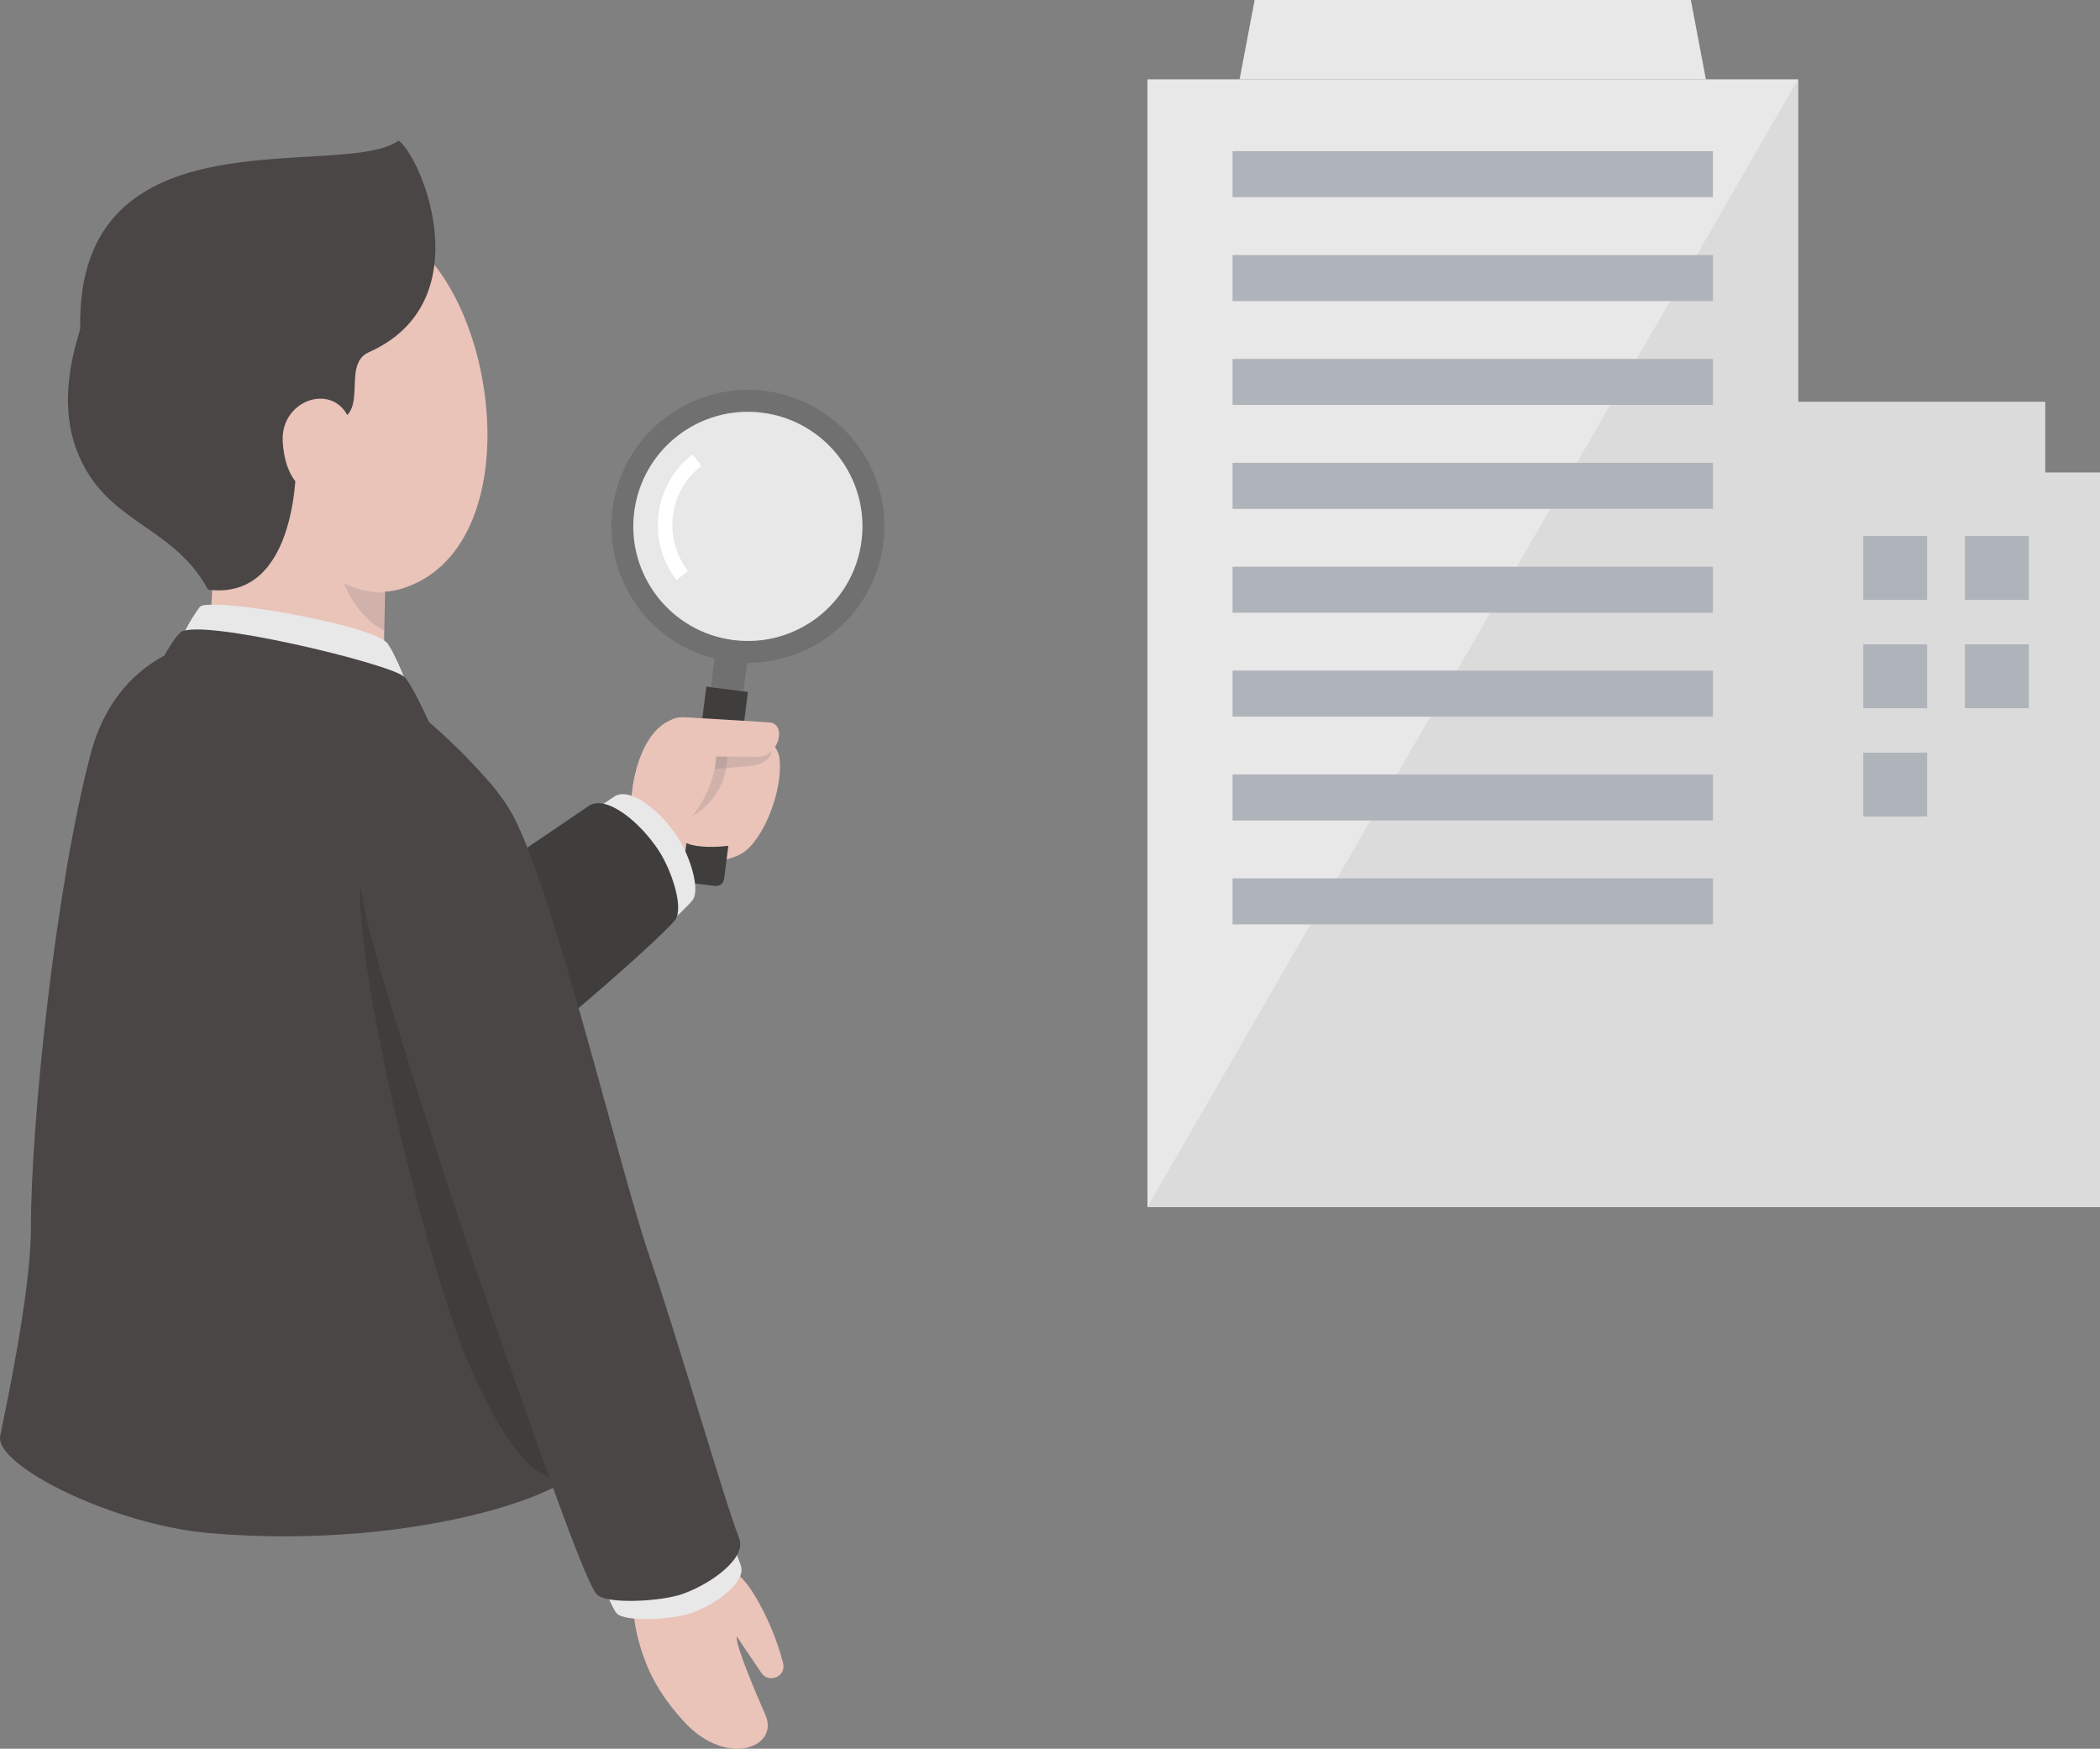 <?xml version="1.0" encoding="UTF-8"?>
<svg xmlns="http://www.w3.org/2000/svg" width="396.54" height="330.19" xmlns:xlink="http://www.w3.org/1999/xlink" viewBox="0 0 396.54 330.19">
  <rect x="0" y="0" width="396.54" height="330.19" fill="#808080" stroke="none"/>
  <defs>
    <style>
      .cls-1 {
        fill: #fff;
      }

      .cls-2 {
        fill: none;
      }

      .cls-3 {
        mix-blend-mode: multiply;
        opacity: .2;
      }

      .cls-3, .cls-4 {
        fill: #717071;
      }

      .cls-5 {
        fill: #4f4d46;
      }

      .cls-6 {
        isolation: isolate;
      }

      .cls-7 {
        fill: #dbdbdb;
      }

      .cls-8 {
        fill: #4a4646;
      }

      .cls-9 {
        fill: #afb4ba;
      }

      .cls-10 {
        fill: #eac3b9;
      }

      .cls-11 {
        clip-path: url(#clippath);
      }

      .cls-12 {
        fill: #3f3e3c;
      }

      .cls-13 {
        fill: #e8e8e8;
      }
    </style>
    <clipPath id="clippath">
      <path class="cls-2" d="M162.68,102.12c1.51-11.86-6.88-22.68-18.73-24.19-11.86-1.51-22.68,6.87-24.19,18.73-1.51,11.84,6.87,22.68,18.73,24.19,11.84,1.51,22.68-6.88,24.19-18.73Z"/>
    </clipPath>
  </defs>
  <g class="cls-6">
    <g id="_レイヤー_2" data-name="レイヤー 2">
      <g id="_レイヤー_1-2" data-name="レイヤー 1">
        <g>
          <g>
            <path class="cls-10" d="M129.31,135.53c9.86.33,17.3,3.24,17.87,7.6.77,5.87-2.97,15.55-7.11,18.02-4.14,2.47-19.25,4.05-20.51-3.79-1.51-9.42,2.01-22.1,9.75-21.84Z"/>
            <g>
              <path class="cls-4" d="M141.26,123.61l-.88,6.92-6.14-.78.88-6.92.03-.15c.99.22,2.01.41,3.03.54,1.03.13,2.06.21,3.07.24v.15Z"/>
              <path class="cls-4" d="M162.68,102.12c1.51-11.86-6.88-22.68-18.73-24.19-11.86-1.51-22.68,6.87-24.19,18.73-1.51,11.84,6.87,22.68,18.73,24.19,11.84,1.51,22.68-6.88,24.19-18.73ZM144.48,73.82c14.12,1.8,24.11,14.7,22.31,28.82-1.68,13.2-13.06,22.78-26.08,22.5-.9-.02-1.83-.08-2.74-.2-.92-.12-1.83-.29-2.7-.5-12.67-2.99-21.29-15.11-19.61-28.31,1.8-14.12,14.7-24.11,28.82-22.31Z"/>
              <path class="cls-12" d="M141.23,130.63l-4.5,35.34c-.11.83-.87,1.42-1.7,1.32l-4.83-.61c-.83-.11-1.42-.87-1.32-1.7l4.5-35.34.9.12,6.03.77.91.12Z"/>
              <path class="cls-13" d="M162.68,102.12c1.51-11.86-6.88-22.68-18.73-24.19-11.86-1.51-22.68,6.87-24.19,18.73-1.51,11.84,6.87,22.68,18.73,24.19,11.84,1.51,22.68-6.88,24.19-18.73Z"/>
              <g class="cls-11">
                <path class="cls-1" d="M127.75,109.51c-2.77-3.57-3.97-8.01-3.4-12.49.57-4.48,2.85-8.47,6.42-11.23l1.68,2.17c-2.99,2.31-4.9,5.65-5.38,9.4-.48,3.75.53,7.46,2.85,10.46l-2.17,1.68Z"/>
              </g>
            </g>
            <path class="cls-10" d="M134.25,139.96c1.61-1.54,11.61-1.22,11.97,3.17.56,6.94-1.84,13.45-4.17,15.23-2.4,1.83-12.65,2.3-13.32-.05-2.01-7.06,2.73-15.67,5.52-18.35Z"/>
            <path class="cls-3" d="M137.1,141.1c1.38,7.31-4.81,14.88-13.3,14.87-5.53,0-3.43-11.66,2.33-17.19,5.59-5.37,10.5-.13,10.96,2.32Z"/>
            <path class="cls-3" d="M126.92,139.13s15.97-2.85,18.65,1.6c.4.66.45,3.42-3.94,3.89-1.56.17-5.42.5-7.66.65-3.53.23-5.12,1.09-7.62,1.29-3.08.25-5.32-6.89.56-7.44Z"/>
            <path class="cls-10" d="M129.1,135.42s10.71.61,16.12.98c3.46.24,1.87,6.52-2.14,6.5-4.99-.03-11.49-.05-15.34-.15-3.09-.08-4.55-7.42,1.36-7.33Z"/>
            <path class="cls-10" d="M135.05,140.2c1.38,7.31-5.08,18.12-12.25,19.04-5.48.71-4.48-15.83,1.29-21.36,5.59-5.37,10.5-.13,10.96,2.32Z"/>
            <path class="cls-13" d="M68.32,181.97c14.02-8.68,41.49-27.37,47.63-31.54,3.02-2.05,8.88,2.77,12.07,7.73,2.26,3.5,4.26,9.8,2.76,11.79-2.41,3.18-29.61,27.36-47.47,38.71-10.11,6.43-29.34-17.81-14.99-26.69Z"/>
            <path class="cls-12" d="M58.69,186.93c15.45-9.56,45.7-30.15,52.46-34.74,3.32-2.26,9.78,3.06,13.3,8.51,2.48,3.85,4.69,10.8,3.04,12.99-2.66,3.51-32.62,30.13-52.29,42.64-11.14,7.08-32.32-19.61-16.51-29.4Z"/>
            <path class="cls-10" d="M128.01,295.5c8.37-3.4,12.76,2.52,15.24,7.01,2.82,5.11,3.96,9.11,4.6,11.39.75,2.69-2.68,4.03-4.07,1.99-.7-1.03-4.74-7.03-6.69-9.9-.81-1.18-12.37-9.15-9.07-10.48Z"/>
            <path class="cls-10" d="M133.82,294.64c3.04.33,5.83,7.97,5.28,14.31-.17,1.95,3.7,10.87,5.44,14.88,2.66,6.13-7.33,9.94-15.28,1.35-3.68-3.98-5.9-7.67-7.21-10.98-1.92-4.81-2.67-9.43-2.35-11.8.93-6.86,10.75-8.13,14.11-7.77Z"/>
            <path class="cls-8" d="M.04,271.15c-1.11,5.51,21.21,16.75,39.55,18.33,39.88,3.44,73.35-8.58,71.08-14.98-16.39-65.79-6.83-113.53-17.71-126.19-6.37-7.41-13.97-14.36-23.13-20.48-19.18-12.82-46.1-10.2-52.65,14.31-6.55,24.51-11.34,69.35-11.34,89.65,0,12.18-4.83,34.49-5.81,39.36Z"/>
            <path class="cls-12" d="M67.98,168.9c.33,21.48,14.08,73.56,20.24,87.93,6.44,15.04,13.75,25.78,20.91,21.77,8.26-4.63-7.27-53.29-11.12-62.27-3.85-8.98-30.2-58.15-30.03-47.44Z"/>
            <path class="cls-13" d="M102.11,175.73c6.67,10.91,17.98,58.71,22.9,73.13,4.81,14.1,12.41,40.38,14.84,46.62,1.2,3.07-4.23,7.26-9.24,9.07-3.53,1.28-12.74,1.77-14.18.05-2.32-2.77-11.54-29.92-17.94-47.93-3.62-10.2-17.17-51.15-20.03-63.83-5.29-23.46,12.97-34.56,23.64-17.11Z"/>
            <path class="cls-8" d="M96.19,152.78c7.68,12.55,20.67,67.52,26.34,84.11,5.54,16.21,14.27,46.45,17.06,53.62,1.38,3.53-4.87,8.34-10.63,10.43-4.06,1.47-14.65,2.04-16.31.06-2.66-3.18-13.27-34.41-20.63-55.13-4.17-11.73-19.75-58.83-23.03-73.41-6.08-26.98,14.92-39.75,27.19-19.68Z"/>
            <g>
              <g>
                <path class="cls-10" d="M40.5,102.51s-.76,16.98-1.37,24.33c-.61,7.35,33.18,13.23,33.23,6.86.06-8,.26-20.04.61-34.46.2-8.17-30.04-15.02-32.47,3.27Z"/>
                <path class="cls-10" d="M79.34,47.02c15.73,15.03,19.23,56.81-3.24,64.06-20.11,6.49-20.21-39.35-18-54.17,1.78-12,10.55-20.11,21.25-9.89Z"/>
                <path class="cls-8" d="M75.27,26.54c4.45,3.26,15.66,30.51-5.65,39.98-5.65,2.51,1.2,13.31-8.22,13.13-4.87-.09-4.84-.14-5.48,7.25,0,0,.69,26.67-16.62,24.44-6.82-12.52-19.53-12.34-24.84-26.39-3.91-10.34.42-21.37.69-22.9-.86-42.2,49.51-27.81,60.14-35.52Z"/>
                <path class="cls-10" d="M66.04,79.4c-2.69-7.39-13.14-4.11-12.65,4,.73,12.14,10.22,11.51,12.33,7.3,1.46-2.92.97-9.51.32-11.3Z"/>
                <path class="cls-3" d="M64.97,110.2c1.02,2.51,3.52,6.88,7.6,8.9v-7.22s-3.37.24-7.6-1.68Z"/>
              </g>
              <g>
                <path class="cls-13" d="M37.73,114.64c1.56-2.09,32.99,3.39,35.46,6.91,2.42,3.44,6.39,15.12,6.39,15.12,0,0-48.56-8.53-47.58-11.07.7-1.82,2.95-7.25,5.73-10.96Z"/>
                <path class="cls-5" d="M34.16,119.39c3.41-2.78,39.69,5.94,42.16,8.41,2.15,2.15,7.17,14.34,7.17,14.34,0,0-55.38-7.69-55.79-10.38-.21-1.38,4.29-10.61,6.46-12.38Z"/>
                <path class="cls-13" d="M37.73,114.64c1.56-2.09,32.99,3.39,35.46,6.91,2.42,3.44,6.39,15.12,6.39,15.12,0,0-48.56-8.53-47.58-11.07.7-1.82,2.95-7.25,5.73-10.96Z"/>
                <path class="cls-8" d="M34.16,119.39c3.41-2.78,39.69,5.94,42.16,8.41,2.15,2.15,7.17,14.34,7.17,14.34,0,0-55.38-7.69-55.79-10.38-.21-1.38,4.29-10.61,6.46-12.38Z"/>
              </g>
            </g>
          </g>
          <g>
            <rect class="cls-13" x="334.04" y="75.9" width="52.13" height="13.51"/>
            <rect class="cls-13" x="329.82" y="89.25" width="66.72" height="138.66"/>
            <polygon class="cls-13" points="322.12 14.98 234.07 14.98 236.91 0 319.28 0 322.12 14.98"/>
            <rect class="cls-13" x="216.67" y="14.98" width="122.86" height="212.93"/>
            <polygon class="cls-7" points="386.16 89.25 386.16 75.9 339.53 75.9 339.53 14.98 216.67 227.91 396.54 227.91 396.54 89.25 386.16 89.25"/>
            <g>
              <rect class="cls-9" x="232.74" y="28.54" width="90.71" height="8.69"/>
              <rect class="cls-9" x="232.74" y="48.16" width="90.71" height="8.69"/>
              <rect class="cls-9" x="232.74" y="67.77" width="90.71" height="8.69"/>
              <rect class="cls-9" x="232.74" y="87.39" width="90.71" height="8.69"/>
              <rect class="cls-9" x="232.74" y="107" width="90.71" height="8.69"/>
              <rect class="cls-9" x="232.74" y="126.62" width="90.71" height="8.69"/>
              <rect class="cls-9" x="232.74" y="146.23" width="90.71" height="8.69"/>
              <rect class="cls-9" x="232.74" y="165.85" width="90.71" height="8.69"/>
            </g>
            <g>
              <rect class="cls-9" x="351.84" y="101.2" width="12.06" height="12.06"/>
              <rect class="cls-9" x="351.84" y="121.66" width="12.06" height="12.06"/>
              <rect class="cls-9" x="351.84" y="142.11" width="12.06" height="12.06"/>
              <rect class="cls-9" x="371.03" y="101.2" width="12.06" height="12.06"/>
              <rect class="cls-9" x="371.03" y="121.66" width="12.06" height="12.06"/>
            </g>
          </g>
        </g>
      </g>
    </g>
  </g>
</svg>